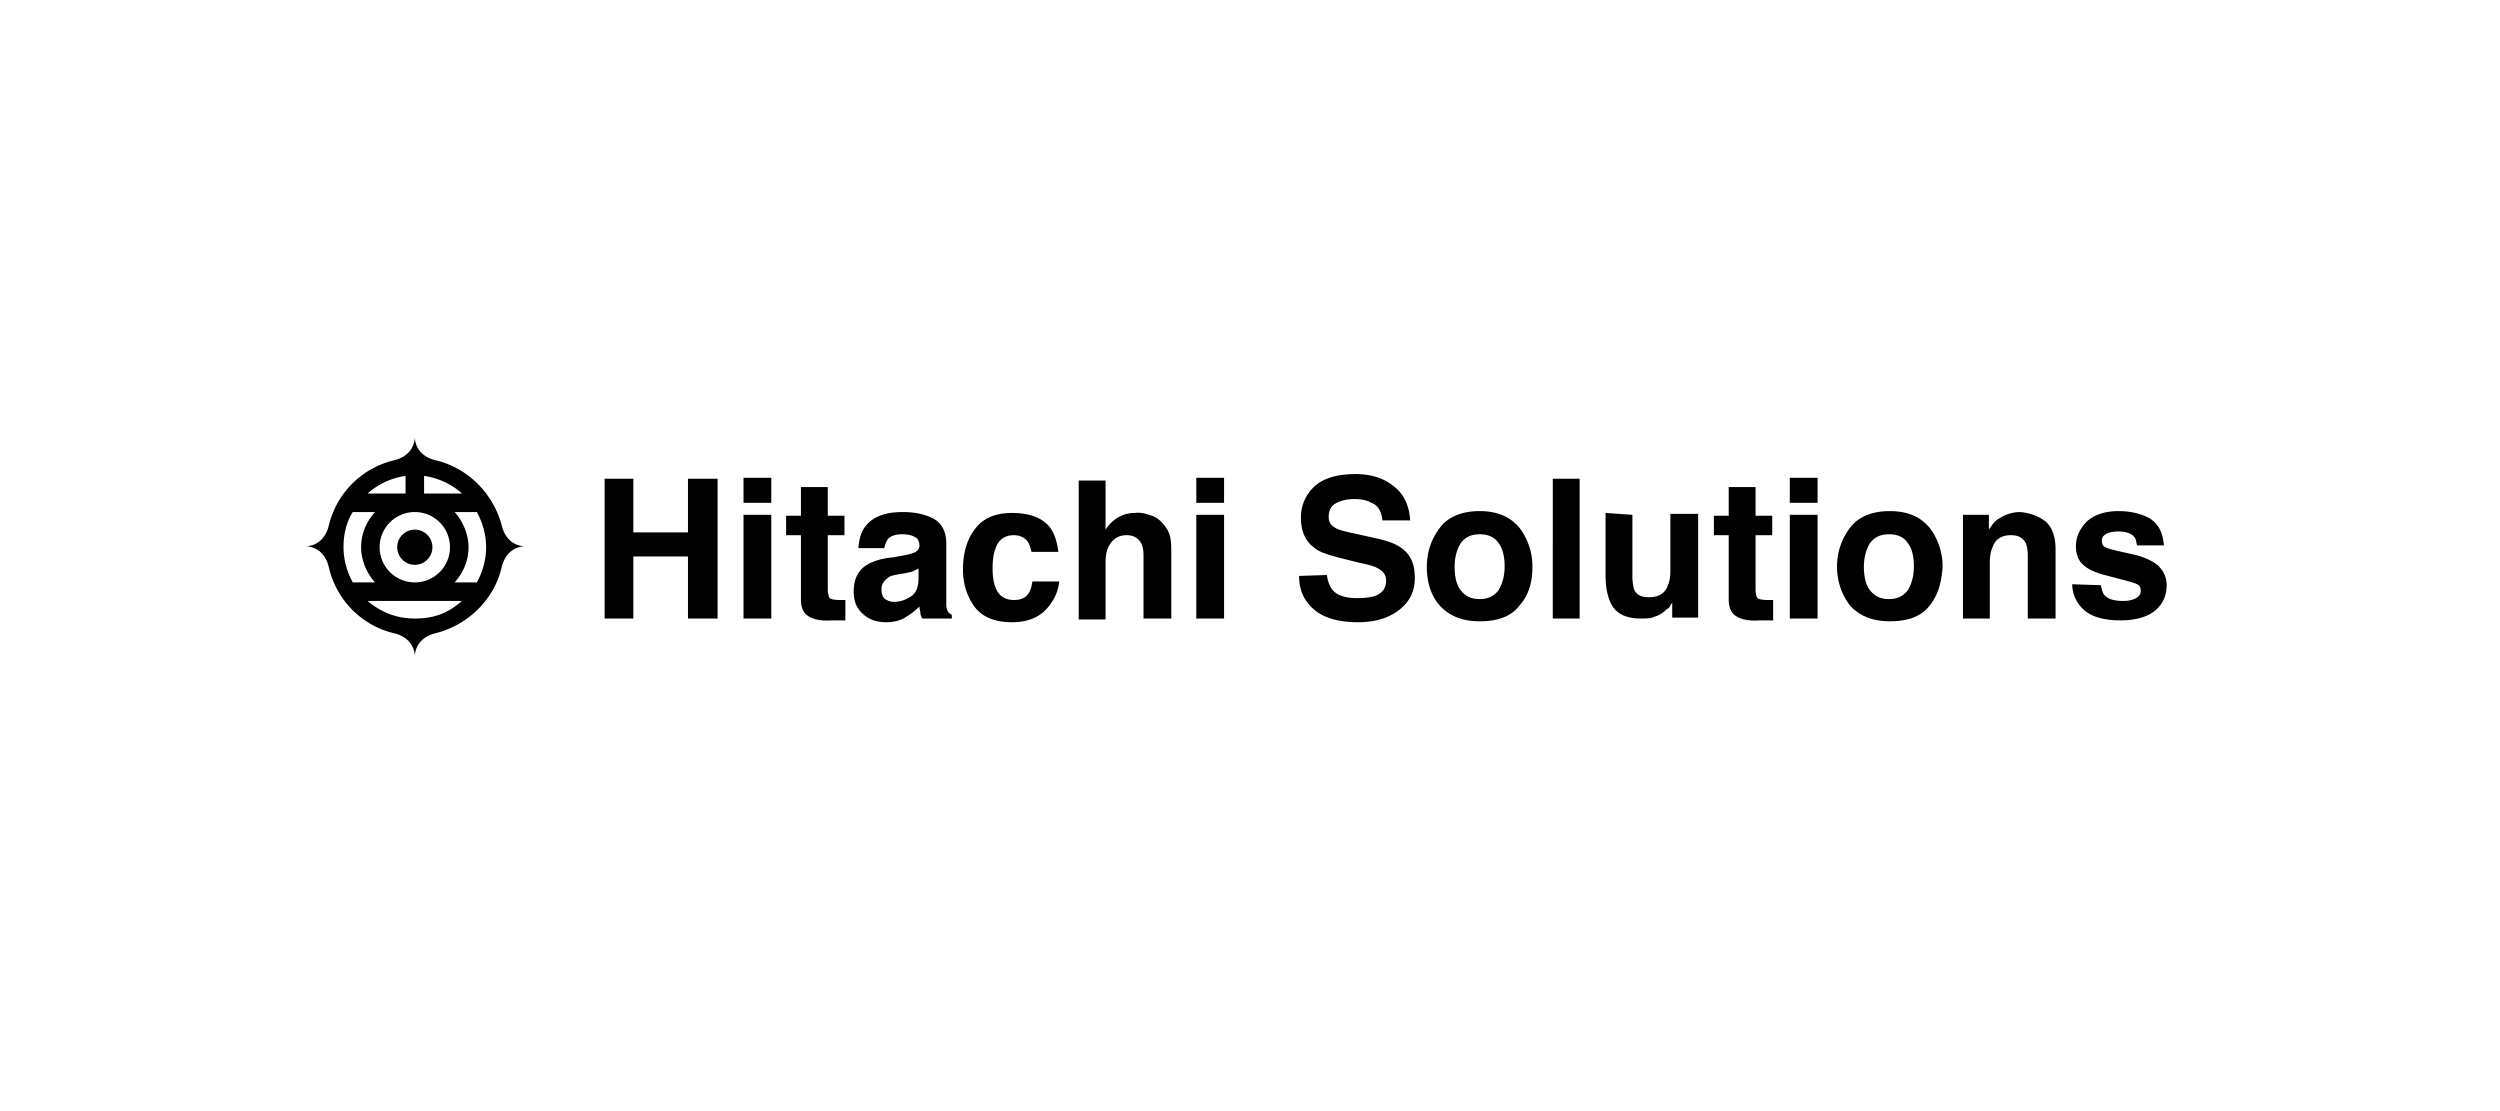 <svg xmlns="http://www.w3.org/2000/svg" viewBox="0 0 270 120" xmlns:v="https://vecta.io/nano"><path d="M65.3 66.8V51.7h3.1v5.8h5.9v-5.8h3.2v15.1h-3.2v-6.7h-5.9v6.7h-3.1m15 0h3V55.6h-3v11.2zm0-12.5h3v-2.7h-3v2.7zm4.6 3.5v-2.1h1.6v-3.1h2.9v3.1h1.8v2.1h-1.8v5.9c0 .4.1.7.2.9.1.1.5.2 1.1.2h.3.3V67h-1.5c-1.4.1-2.3-.2-2.8-.7-.3-.3-.5-.8-.5-1.6v-6.9h-1.6m14.3 3.6l-.6.3c-.2.1-.4.1-.8.2l-.6.1c-.6.1-1.1.2-1.3.4-.4.3-.7.7-.7 1.2s.1.9.4 1.1a1.69 1.69 0 0 0 1 .3c.6 0 1.2-.2 1.8-.6s.8-1.1.8-2c0 .1 0-1 0-1zM97.5 60c.6-.1.9-.2 1.2-.3.4-.2.6-.4.6-.8s-.2-.8-.5-.9c-.3-.2-.8-.3-1.4-.3-.7 0-1.2.2-1.5.5-.2.3-.3.6-.4 1h-2.8c.1-1 .3-1.8.8-2.4.8-1 2.1-1.5 4-1.5 1.2 0 2.3.2 3.3.7.9.5 1.4 1.4 1.4 2.7V64v1.3c0 .4.1.6.2.8a1.38 1.38 0 0 0 .4.3v.4h-3.2c-.1-.2-.2-.4-.2-.6s-.1-.4-.1-.7a7.55 7.55 0 0 1-1.4 1.1c-.6.4-1.3.6-2.2.6-1 0-1.9-.3-2.5-.9-.7-.6-1-1.4-1-2.4 0-1.4.5-2.4 1.6-3 .6-.3 1.4-.6 2.6-.7l1.1-.2zm13.9-.4c-.1-.4-.2-.8-.4-1.1-.3-.4-.8-.7-1.5-.7-1 0-1.7.5-2 1.5-.2.5-.3 1.2-.3 2.1 0 .8.1 1.5.3 2 .3.9 1 1.4 2 1.4.7 0 1.2-.2 1.5-.6s.4-.8.5-1.4h2.9a4.91 4.91 0 0 1-1 2.5c-.9 1.3-2.3 1.9-4.1 1.9s-3.1-.5-4-1.6c-.8-1.1-1.3-2.4-1.3-4.1 0-1.9.5-3.4 1.4-4.5s2.2-1.6 3.9-1.6c1.4 0 2.6.3 3.4.9.9.6 1.4 1.7 1.6 3.3h-2.9m13-3.9c.6.2 1 .6 1.4 1.1.3.4.5.8.6 1.3s.1 1.2.1 2.2v6.5h-3V60c0-.6-.1-1.1-.3-1.4-.3-.5-.8-.8-1.5-.8-.8 0-1.3.3-1.7.8s-.6 1.2-.6 2.2v6.1h-2.9v-15h2.9v5.3c.4-.6.9-1.1 1.5-1.4a3.53 3.53 0 0 1 1.7-.4c.6-.1 1.2.1 1.8.3m4.8 11.1h3V55.6h-3v11.2zm0-12.5h3v-2.7h-3v2.7zm14.1 7.8c.1.7.3 1.2.6 1.6.5.6 1.4.9 2.7.9.8 0 1.4-.1 1.8-.2.9-.3 1.3-.9 1.3-1.7 0-.5-.2-.9-.7-1.2-.4-.3-1.1-.5-2.1-.7l-1.6-.4c-1.6-.4-2.7-.7-3.3-1.2-1-.7-1.5-1.8-1.5-3.3 0-1.3.5-2.5 1.5-3.4s2.5-1.3 4.4-1.3c1.6 0 3 .4 4.1 1.3 1.1.8 1.7 2.1 1.8 3.7h-3c-.1-.9-.4-1.6-1.2-1.9-.5-.3-1.1-.4-1.9-.4s-1.5.2-2 .5-.7.8-.7 1.4.2.9.7 1.2c.3.2 1 .4 2 .6l2.7.6c1.2.3 2 .6 2.6 1.1.9.7 1.3 1.7 1.3 3.1s-.5 2.5-1.6 3.4-2.6 1.4-4.5 1.4c-2 0-3.6-.4-4.7-1.3s-1.7-2.1-1.7-3.7l3-.1m18.5 1.7c.4-.6.7-1.5.7-2.6s-.2-2-.7-2.6c-.4-.6-1.1-.9-2-.9s-1.5.3-2 .9c-.4.6-.7 1.5-.7 2.6s.2 2 .7 2.6 1.1.9 2 .9 1.5-.3 2-.9zm2.3 1.6c-.9 1.2-2.4 1.7-4.3 1.7s-3.3-.6-4.3-1.7-1.4-2.6-1.4-4.2.5-3 1.4-4.2 2.4-1.8 4.3-1.8 3.3.6 4.3 1.8c.9 1.2 1.4 2.6 1.4 4.2 0 1.7-.4 3.1-1.4 4.2zm3.6 1.4h2.9V51.7h-2.9zm8.6-11.2v6.7c0 .6.1 1.1.2 1.4.3.6.8.8 1.6.8 1 0 1.7-.4 2-1.2.2-.4.3-1 .3-1.7v-6.1h3v11.2h-2.8v-1.6s-.1.1-.2.3a.78.78 0 0 1-.4.4c-.4.4-.9.7-1.3.8-.4.2-.9.2-1.5.2-1.7 0-2.8-.6-3.3-1.8-.3-.7-.5-1.6-.5-2.9v-6.7l2.9.2m8.8 2.2v-2.1h1.6v-3.1h2.9v3.1h1.8v2.1h-1.8v5.9c0 .4.1.7.2.9.1.1.5.2 1.1.2h.3.3V67H190c-1.4.1-2.3-.2-2.8-.7-.3-.3-.5-.8-.5-1.6v-6.9h-1.6m8.2 9h3V55.6h-3v11.2zm0-12.5h3v-2.7h-3v2.7zm12.7 9.5c.4-.6.7-1.5.7-2.6s-.2-2-.7-2.6c-.4-.6-1.1-.9-2-.9s-1.5.3-2 .9c-.4.6-.7 1.5-.7 2.6s.2 2 .7 2.6 1.1.9 2 .9 1.5-.3 2-.9zm2.4 1.6c-.9 1.2-2.4 1.7-4.3 1.7s-3.3-.6-4.3-1.7c-.9-1.2-1.4-2.6-1.4-4.2s.5-3 1.4-4.2 2.4-1.8 4.3-1.8 3.3.6 4.3 1.8c.9 1.2 1.4 2.6 1.4 4.2-.1 1.7-.5 3.1-1.4 4.2zm12.5-9.1c.7.6 1.1 1.6 1.1 3v7.5h-3V60c0-.6-.1-1.1-.2-1.3-.3-.6-.8-.9-1.6-.9-1 0-1.7.4-2 1.3-.2.4-.3 1-.3 1.7v6H212V55.6h2.8v1.6c.4-.6.7-1 1.1-1.2.6-.4 1.4-.7 2.3-.7 1 .1 1.9.4 2.7 1m6 6.9c.1.5.2.9.4 1.1.4.4 1 .6 2 .6.6 0 1-.1 1.4-.3.3-.2.5-.4.5-.8 0-.3-.1-.6-.4-.7-.3-.2-1.3-.4-3.1-.9-1.3-.3-2.2-.7-2.7-1.2-.5-.4-.8-1.1-.8-2 0-1 .4-1.9 1.2-2.7.8-.7 1.9-1.1 3.4-1.1 1.4 0 2.5.3 3.4.8.9.6 1.4 1.5 1.5 2.9h-2.9c-.1-.4-.1-.7-.3-.9-.3-.4-.9-.6-1.7-.6-.6 0-1.1.1-1.4.3s-.4.4-.4.7.1.6.4.7c.3.2 1.3.4 3.1.8 1.2.3 2 .7 2.6 1.2.6.6.9 1.3.9 2.1 0 1.1-.4 2-1.2 2.7S230.7 67 229 67c-1.8 0-3.1-.4-3.9-1.1s-1.3-1.7-1.3-2.8l3.1.1m-175.4-.3c.6-1.1 1-2.4 1-3.8s-.4-2.7-1-3.8h-2.4c.9 1 1.5 2.4 1.5 3.8 0 1.5-.6 2.8-1.5 3.8h2.4zm-11 0c-.9-1-1.5-2.4-1.5-3.8 0-1.5.6-2.8 1.5-3.8h-2.4c-.7 1.1-1 2.4-1 3.8s.4 2.7 1 3.8h2.4zm4.3-1.9c1.1 0 1.9-.9 1.9-1.9 0-1.1-.9-1.9-1.9-1.9s-1.9.8-1.9 1.9c0 1 .8 1.9 1.9 1.9zm0 5.8c2.3 0 3.7-.7 5.1-1.9H39.7c1.4 1.2 3.1 1.9 5.1 1.9zm1-13.5h4.1c-1.1-1-2.6-1.7-4.1-1.9v1.9zm-6.1 0h4.1v-1.9c-1.5.2-3 .9-4.1 1.9zm5.1 9.6a3.8 3.8 0 0 0 0-7.6 3.8 3.8 0 0 0 0 7.6zM47 49.7c3.5.8 6.3 3.6 7.2 7.1.3 1.2 1.1 2.1 2.4 2.2-1.3.1-2.1 1-2.4 2.2-.8 3.5-3.6 6.3-7.2 7.2-1.2.3-2.1 1.1-2.2 2.4h0c-.1-1.3-1-2.1-2.2-2.4-3.5-.8-6.3-3.6-7.1-7.2-.3-1.2-1.1-2.1-2.4-2.2 1.3-.1 2.1-1 2.4-2.2a9.52 9.52 0 0 1 7.1-7.1c1.2-.3 2.1-1.1 2.2-2.4.1 1.3 1 2.1 2.2 2.4z"/></svg>